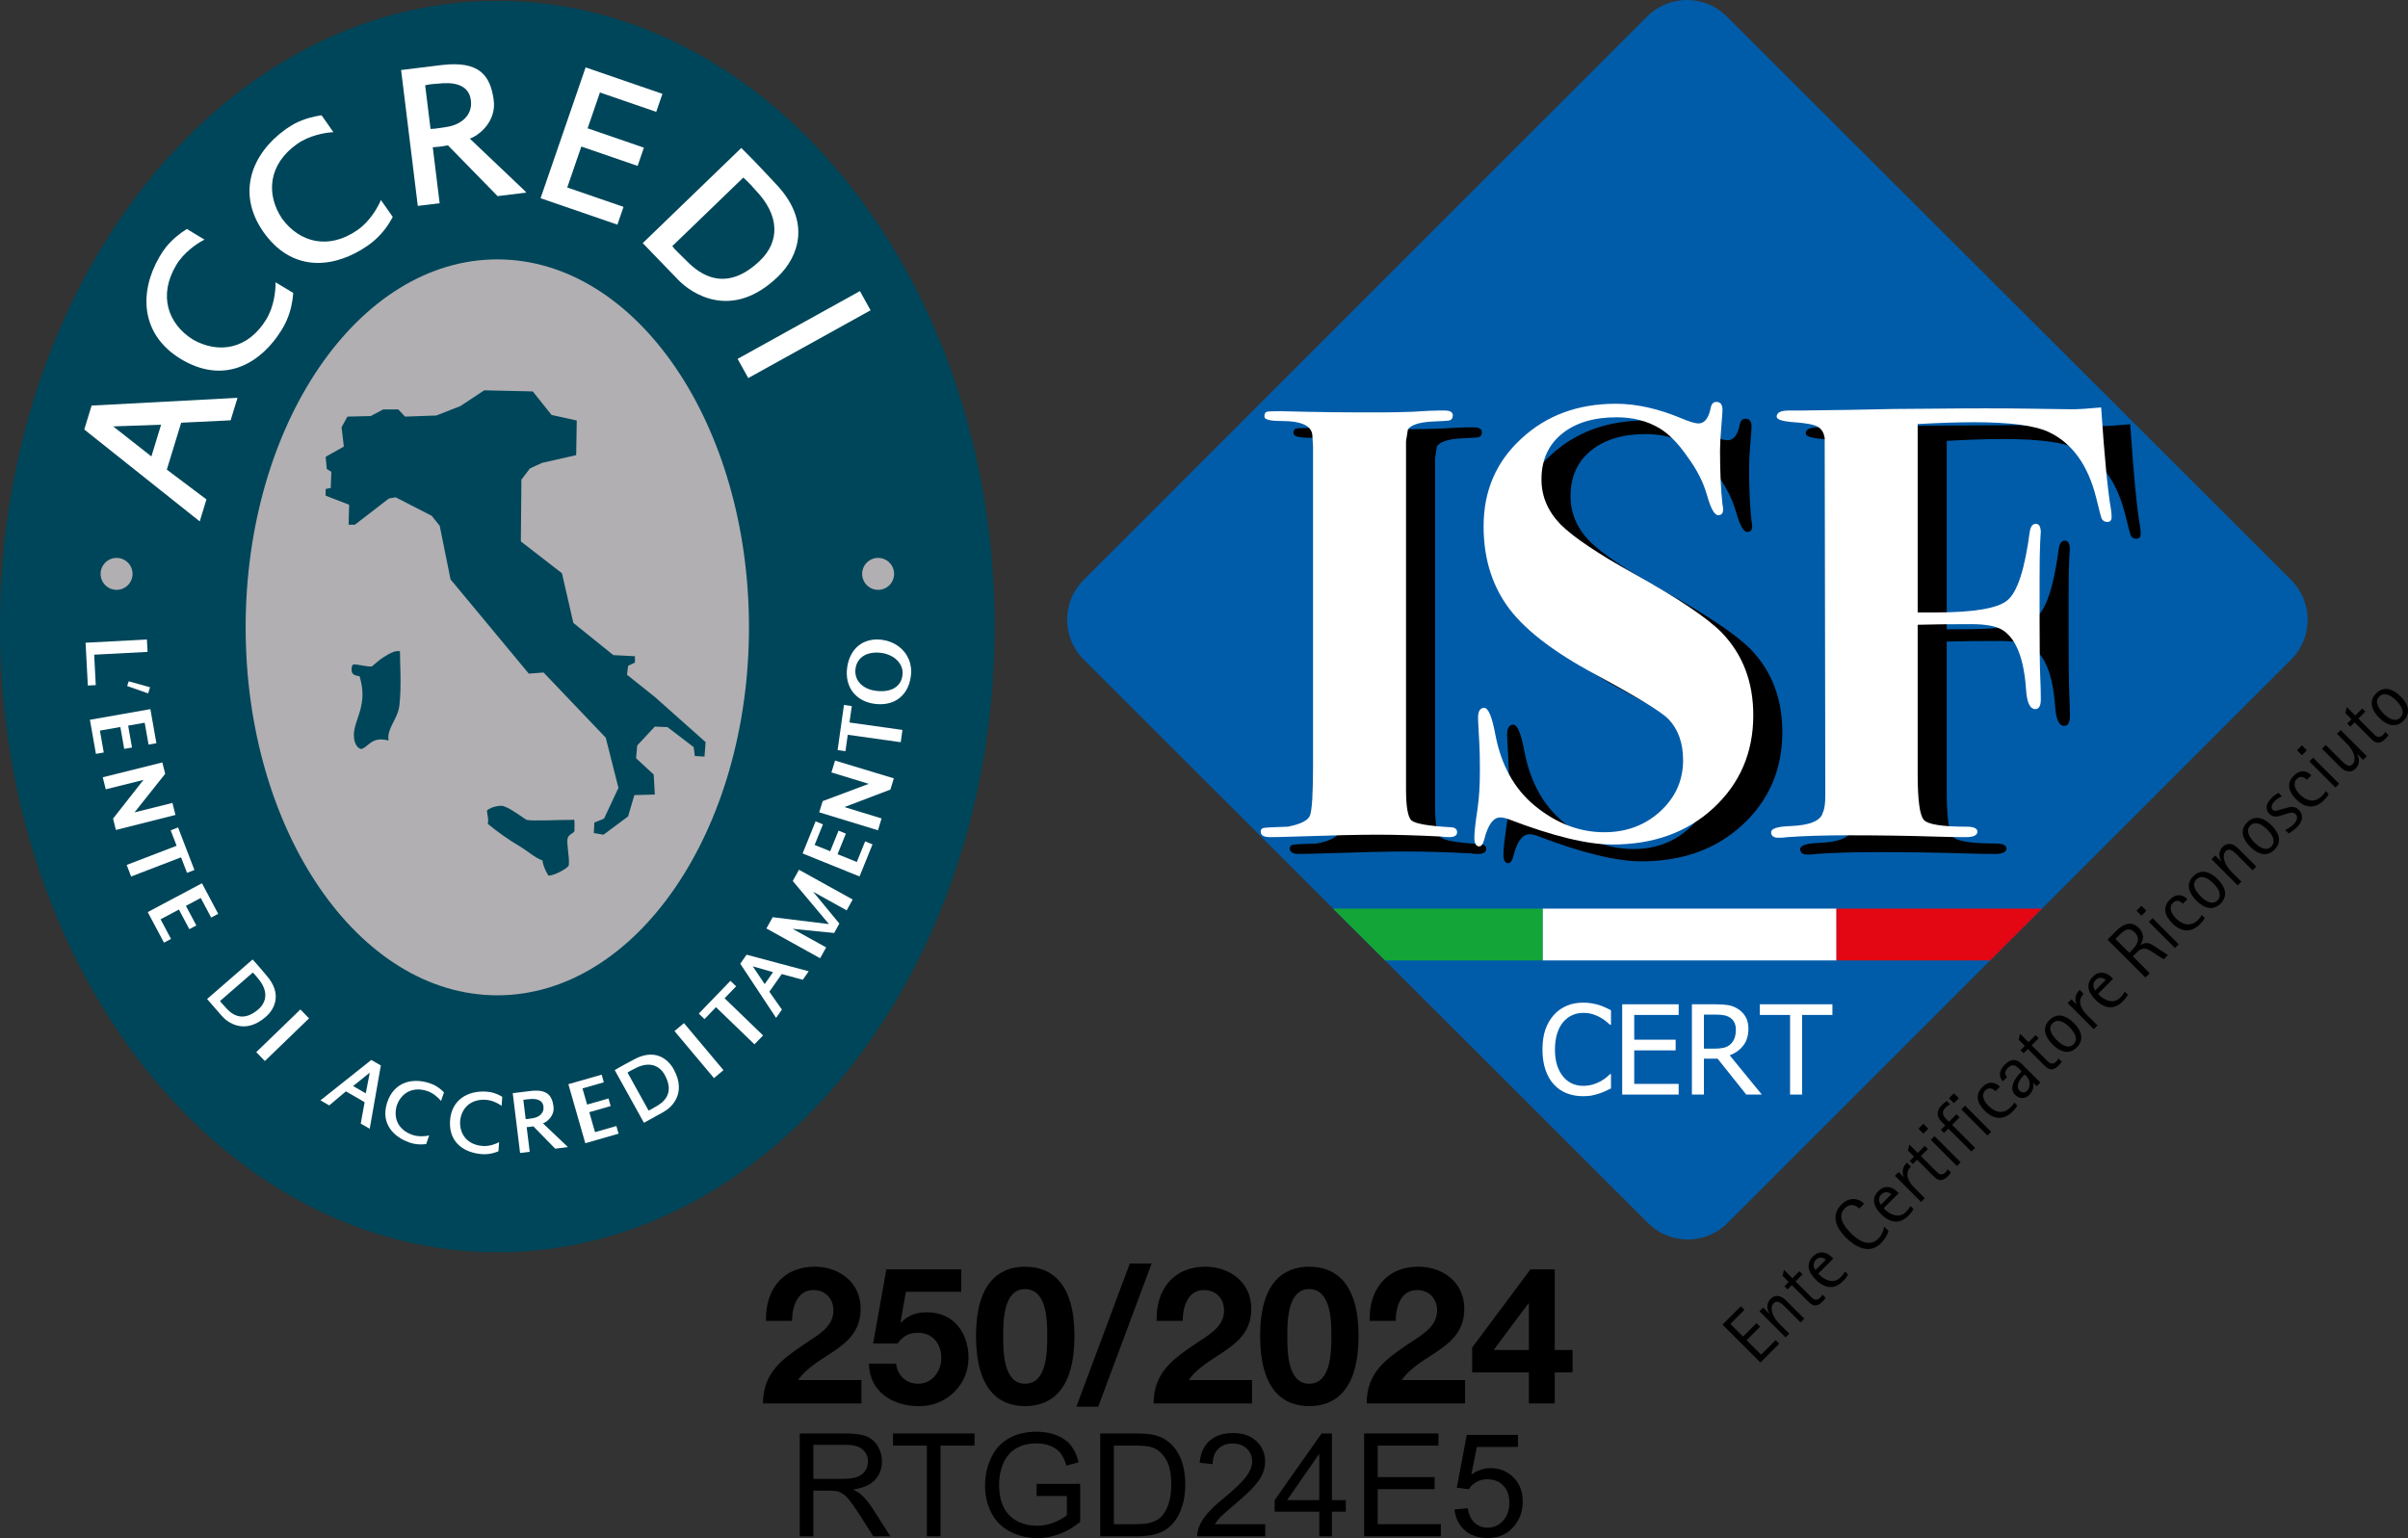 <?xml version="1.0" encoding="UTF-8"?> <svg xmlns="http://www.w3.org/2000/svg" xmlns:xlink="http://www.w3.org/1999/xlink" version="1.1" id="Livello_1" x="0px" y="0px" width="502.77px" height="321.183px" viewBox="0 0 502.77 321.183" style="enable-background:new 0 0 502.77 321.183;" xml:space="preserve"><rect x="0" y="0" width="502.77" height="321.183" fill="#333333" stroke="none"/> <style type="text/css"> .st0{fill:#005CA9;} .st1{fill:#FFFFFF;} .st2{fill:#13A538;} .st3{fill:#E30613;} .st4{fill:#00465A;} .st5{fill:#B1AFB2;} </style> <g> <g> <path d="M159.94,275.833c-0.2-6.398,3.439-11.318,10.158-11.318c5.119,0,9.598,3.28,9.598,8.759 c0,4.199-2.24,6.52-4.999,8.479c-2.76,1.96-6.039,3.56-8.079,6.439h13.238v4.879h-20.557 c0.04-6.479,4-9.238,8.838-12.518c2.48-1.68,5.839-3.399,5.879-6.839 c0-2.64-1.76-4.319-4.2-4.319c-3.359,0-4.439,3.479-4.439,6.438H159.94z"></path> <path d="M200.697,269.754h-11.558l-1.12,6.359l0.08,0.08c1.52-1.56,3.279-2.16,5.479-2.16 c5.519,0,8.639,4.279,8.639,9.519c0,5.759-4.759,10.198-10.398,10.078 c-5.439,0-10.318-2.999-10.398-8.878h5.679c0.28,2.479,2.12,4.199,4.599,4.199 c2.959,0,4.839-2.6,4.839-5.399c0-2.919-1.8-5.239-4.839-5.239c-2.04,0-3.159,0.72-4.279,2.24 h-5.119l2.76-15.478h15.637V269.754z"></path> <path d="M214.018,264.515c5.599,0,10.318,3.52,10.318,14.438c0,11.157-4.719,14.677-10.318,14.677 c-5.519,0-10.238-3.52-10.238-14.677C203.78,268.034,208.499,264.515,214.018,264.515z M214.018,288.951c4.639,0,4.639-6.839,4.639-9.998c0-2.92,0-9.759-4.639-9.759 c-4.559,0-4.559,6.839-4.559,9.759C209.459,282.112,209.459,288.951,214.018,288.951z"></path> <path d="M235.898,263.835h4.559l-11.158,29.915h-4.559L235.898,263.835z"></path> <path d="M241.5,275.833c-0.2-6.398,3.439-11.318,10.158-11.318c5.119,0,9.599,3.28,9.599,8.759 c0,4.199-2.239,6.52-4.999,8.479c-2.76,1.96-6.039,3.56-8.079,6.439h13.238v4.879H240.86 c0.04-6.479,4-9.238,8.838-12.518c2.48-1.68,5.839-3.399,5.879-6.839 c0-2.64-1.76-4.319-4.199-4.319c-3.36,0-4.439,3.479-4.439,6.438H241.5z"></path> <path d="M273.338,264.515c5.599,0,10.318,3.52,10.318,14.438c0,11.157-4.72,14.677-10.318,14.677 c-5.52,0-10.238-3.52-10.238-14.677C263.1,268.034,267.819,264.515,273.338,264.515z M273.338,288.951c4.64,0,4.64-6.839,4.64-9.998c0-2.92,0-9.759-4.64-9.759 c-4.56,0-4.56,6.839-4.56,9.759C268.779,282.112,268.779,288.951,273.338,288.951z"></path> <path d="M285.979,275.833c-0.2-6.398,3.439-11.318,10.158-11.318c5.119,0,9.599,3.28,9.599,8.759 c0,4.199-2.239,6.52-4.999,8.479c-2.76,1.96-6.039,3.56-8.079,6.439h13.238v4.879H285.339 c0.04-6.479,3.999-9.238,8.839-12.518c2.479-1.68,5.839-3.399,5.879-6.839 c0-2.64-1.76-4.319-4.199-4.319c-3.359,0-4.439,3.479-4.439,6.438H285.979z"></path> <path d="M319.217,286.592h-11.838v-5.199l12.158-16.317h5.079v16.837h3.72v4.68h-3.72v6.479h-5.399 V286.592z M319.217,272.193h-0.119l-7.239,9.719h7.358V272.193z"></path> </g> <g> <path d="M166.981,320.817v-21.475h9.521c1.914,0,3.369,0.193,4.365,0.578 c0.996,0.387,1.792,1.067,2.388,2.044s0.894,2.056,0.894,3.237c0,1.523-0.493,2.808-1.479,3.853 s-2.51,1.709-4.57,1.992c0.752,0.361,1.323,0.718,1.714,1.069 c0.83,0.762,1.616,1.714,2.358,2.856l3.735,5.845h-3.574l-2.842-4.468 c-0.83-1.289-1.514-2.275-2.051-2.959s-1.018-1.162-1.443-1.436s-0.857-0.464-1.296-0.571 c-0.322-0.068-0.85-0.103-1.582-0.103h-3.296v9.536H166.981z M169.823,308.819h6.108 c1.299,0,2.314-0.134,3.047-0.403c0.732-0.268,1.289-0.697,1.67-1.289 c0.381-0.59,0.571-1.232,0.571-1.926c0-1.016-0.369-1.851-1.106-2.505s-1.902-0.981-3.494-0.981 h-6.797V308.819z"></path> <path d="M193.526,320.817v-18.94h-7.075v-2.534H203.472v2.534h-7.104v18.94H193.526z"></path> <path d="M216.436,312.394v-2.52l9.097-0.015v7.969c-1.396,1.113-2.837,1.951-4.321,2.512 c-1.484,0.562-3.008,0.843-4.57,0.843c-2.109,0-4.026-0.451-5.75-1.354s-3.025-2.21-3.904-3.919 s-1.318-3.618-1.318-5.728c0-2.09,0.437-4.04,1.311-5.852s2.131-3.157,3.772-4.036 s3.53-1.318,5.669-1.318c1.553,0,2.957,0.252,4.211,0.755s2.239,1.203,2.952,2.102 s1.255,2.07,1.626,3.516l-2.563,0.703c-0.322-1.094-0.723-1.953-1.201-2.578 s-1.162-1.125-2.051-1.502c-0.889-0.375-1.875-0.563-2.959-0.563c-1.299,0-2.422,0.198-3.369,0.593 c-0.947,0.396-1.711,0.916-2.292,1.561s-1.033,1.353-1.355,2.124 c-0.547,1.328-0.82,2.769-0.82,4.321c0,1.914,0.33,3.516,0.989,4.805s1.619,2.246,2.878,2.871 s2.598,0.938,4.014,0.938c1.23,0,2.432-0.236,3.604-0.711c1.172-0.473,2.061-0.979,2.666-1.516 v-3.999H216.436z"></path> <path d="M229.722,320.817v-21.475h7.397c1.67,0,2.944,0.103,3.823,0.308 c1.23,0.283,2.28,0.796,3.149,1.538c1.133,0.957,1.98,2.181,2.542,3.67s0.842,3.19,0.842,5.104 c0,1.631-0.19,3.076-0.571,4.336s-0.869,2.303-1.465,3.128s-1.248,1.475-1.956,1.947 c-0.708,0.475-1.562,0.833-2.563,1.077s-2.151,0.366-3.45,0.366H229.722z M232.564,318.282h4.585 c1.416,0,2.527-0.132,3.333-0.396s1.448-0.635,1.926-1.113c0.674-0.674,1.199-1.579,1.575-2.717 s0.564-2.518,0.564-4.139c0-2.246-0.369-3.972-1.106-5.178s-1.633-2.015-2.688-2.425 c-0.762-0.293-1.987-0.439-3.677-0.439h-4.512V318.282z"></path> <path d="M264.175,318.282v2.534h-14.194c-0.02-0.635,0.083-1.245,0.308-1.831 c0.361-0.967,0.939-1.919,1.735-2.856s1.946-2.021,3.45-3.252c2.334-1.914,3.911-3.43,4.731-4.549 c0.82-1.117,1.23-2.175,1.23-3.171c0-1.045-0.373-1.927-1.121-2.644 c-0.746-0.719-1.721-1.077-2.922-1.077c-1.27,0-2.285,0.381-3.047,1.143s-1.147,1.816-1.157,3.164 l-2.71-0.278c0.186-2.021,0.884-3.562,2.095-4.621s2.837-1.59,4.878-1.59 c2.061,0,3.691,0.571,4.893,1.714s1.802,2.559,1.802,4.248c0,0.859-0.176,1.704-0.527,2.534 s-0.936,1.704-1.751,2.622s-2.17,2.178-4.064,3.779c-1.582,1.328-2.598,2.229-3.047,2.702 c-0.449,0.475-0.82,0.95-1.113,1.429H264.175z"></path> <path d="M275.454,320.817v-5.142h-9.316v-2.417l9.8-13.916h2.153v13.916h2.9v2.417h-2.9v5.142 H275.454z M275.454,313.258v-9.683l-6.724,9.683H275.454z"></path> <path d="M284.815,320.817v-21.475h15.527v2.534h-12.686v6.577h11.88v2.52h-11.88v7.31h13.184v2.534 H284.815z"></path> <path d="M303.697,315.192l2.769-0.234c0.205,1.348,0.682,2.361,1.428,3.039 c0.748,0.68,1.648,1.019,2.703,1.019c1.27,0,2.344-0.479,3.223-1.436s1.318-2.227,1.318-3.809 c0-1.504-0.423-2.69-1.268-3.56s-1.95-1.304-3.317-1.304c-0.85,0-1.616,0.193-2.3,0.579 s-1.221,0.886-1.611,1.501l-2.476-0.322l2.08-11.03h10.679v2.52h-8.569l-1.157,5.771 c1.289-0.898,2.642-1.348,4.058-1.348c1.875,0,3.457,0.649,4.746,1.948s1.934,2.969,1.934,5.01 c0,1.943-0.566,3.623-1.699,5.039c-1.377,1.738-3.257,2.607-5.64,2.607 c-1.953,0-3.548-0.547-4.783-1.641S303.872,316.998,303.697,315.192z"></path> </g> <path class="st0" d="M226.261,137.719c-4.593-4.587-4.598-12.023-0.011-16.611L343.924,3.441 c4.587-4.588,12.029-4.588,16.622,0L478.368,121.108c4.593,4.587,4.598,12.024,0.011,16.611 l-117.674,117.668c-4.587,4.587-12.029,4.587-16.622,0L226.261,137.719z"></path> <path d="M310.301,177.299c0,0.685-0.557,1.025-1.671,1.025c-0.6,0-1.157-0.043-1.671-0.127 c-5.141-0.256-9.555-0.384-13.241-0.384c-3.856,0-9.514,0.128-16.97,0.384 c-2.485,0.084-4.328,0.127-5.528,0.127c-1.285,0-1.928-0.383-1.928-1.155c0-0.428,0.213-0.685,0.643-0.77 c0.514-0.087,2.185-0.171,5.014-0.257c2.656-0.515,4.2-1.285,4.627-2.316 c0.43-1.114,0.644-4.584,0.644-10.412v-61.836v-4.757c-0.086-1.542-0.129-2.271-0.129-2.185 c0-2.142-2.143-3.213-6.429-3.213c-2.399,0-3.599-0.3-3.599-0.9c0-0.601,0.173-0.944,0.515-1.029 c0.342-0.086,1.456-0.129,3.343-0.129c-0.857,0,0.685,0.043,4.627,0.129c3.943,0.085,7.327,0.128,10.156,0.128 h6.558c1.371,0,3.299-0.043,5.784-0.128c2.57-0.173,4.371-0.257,5.399-0.257h1.287 c1.112,0,1.67,0.342,1.67,1.029c0,0.513-0.215,0.857-0.642,1.027c-0.344,0.087-1.629,0.173-3.857,0.257 c-2.658,0.173-4.287,0.73-4.886,1.672l-0.385,2.442v72.635c0,3.685,0.385,5.871,1.157,6.558 c0.856,0.684,3.641,1.155,8.355,1.412C309.917,176.356,310.301,176.698,310.301,177.299"></path> <path d="M372.138,152.872c0,7.8-2.785,14.27-8.357,19.412c-5.485,5.058-12.513,7.582-21.083,7.582 c-5.228,0-12.427-1.754-21.598-5.268c-0.685-0.257-1.284-0.385-1.799-0.385c-1.457,0-2.571,1.542-3.343,4.626 c-0.256,0.943-0.599,1.414-1.029,1.414c-0.685,0-1.027-0.601-1.027-1.799c0-1.112,0.213-3.084,0.642-5.912 c0.344-2.316,0.514-5.015,0.514-8.1c0-2.485-0.043-4.457-0.129-5.914 c-0.171-2.913-0.257-4.628-0.257-5.141c0-1.371,0.43-2.058,1.286-2.058c0.858,0,1.629,1.844,2.314,5.529 c1.2,6.342,3.899,11.27,8.099,14.784c4.543,3.771,9.428,5.657,14.656,5.657 c4.629,0,8.527-1.458,11.699-4.371c3.172-2.915,4.757-6.471,4.757-10.671c0-3.6-1.029-6.472-3.086-8.614 c-1.542-1.542-6.515-4.585-14.912-9.127c-9.342-4.971-15.686-9.942-19.029-14.913 c-3.083-4.543-4.627-9.941-4.627-16.199c0-7.369,2.616-13.454,7.843-18.255 c5.228-4.883,11.826-7.326,19.796-7.326c4.287,0,8.871,1.027,13.758,3.086c1.628,0.685,2.785,1.027,3.47,1.027 c1.287,0,2.143-1.114,2.571-3.342c0.171-0.771,0.558-1.158,1.158-1.158c0.857,0,1.284,0.558,1.284,1.672 c0,0.429-0.086,1.628-0.257,3.6c-0.17,1.971-0.256,3.599-0.256,4.884c0,4.457,0.171,8.229,0.513,11.314 c0.087,0.258,0.13,0.599,0.13,1.028c0,0.771-0.344,1.158-1.03,1.158c-0.771,0-1.542-1.371-2.313-4.114 c-0.77-2.744-2.143-5.443-4.113-8.099c-1.888-2.742-3.815-4.714-5.787-5.914 c-2.569-1.542-5.569-2.316-8.998-2.316c-4.8,0-8.613,1.159-11.442,3.473 c-2.829,2.314-4.241,5.484-4.241,9.514c0,3.513,1.328,6.641,3.984,9.384 c2.658,2.656,7.757,6.085,15.299,10.285c9.256,5.141,15.382,9.254,18.384,12.34 C369.952,140.188,372.138,145.93,372.138,152.872"></path> <path d="M446.956,111.477c0,0.686-0.301,1.029-0.9,1.029c-0.515,0-0.899-0.215-1.159-0.643 c-0.169-0.43-0.556-1.885-1.154-4.37c-1.715-6.858-5.014-11.443-9.9-13.757 c-2.914-1.371-8.098-2.056-15.555-2.056c-3.429,0-7.371,0.128-11.828,0.385v39.338h3.728 c8.057,0,13.071-0.858,15.041-2.57c2.057-1.714,3.599-6.471,4.629-14.27 c0.17-1.114,0.6-1.672,1.285-1.672c0.686,0,1.028,0.644,1.028,1.929c0-0.428-0.041,0.172-0.127,1.801 c-0.087,1.541-0.13,4.113-0.13,7.712v8.357c0,5.999,0.043,9.984,0.13,11.956 c0.086,1.885,0.127,3.513,0.127,4.885c0,1.371-0.385,2.057-1.155,2.057c-1.115,0-1.758-1.373-1.929-4.116 c-0.43-6.255-1.971-10.325-4.629-12.213c-1.285-0.941-3.557-1.412-6.812-1.412 c-4.372,0-8.1,0.041-11.186,0.128v31.111c0,5.485,0.43,8.698,1.287,9.641 c0.856,0.943,3.814,1.415,8.87,1.415c1.542,0,2.313,0.343,2.313,1.027c0,0.772-0.814,1.156-2.443,1.156 c-1.884,0-4.156-0.043-6.812-0.127c-5.314-0.171-11.315-0.257-17.998-0.257c-4.713,0-8.87,0.129-12.47,0.384 c-0.516,0.087-1.114,0.13-1.801,0.13c-1.028,0-1.542-0.385-1.542-1.156s1.371-1.201,4.114-1.287 c4.027-0.171,6.255-1.114,6.685-2.827c0.342-0.687,0.514-1.887,0.514-3.599l-0.129-74.563 c-0.171-1.201-0.685-2.015-1.542-2.443c-0.771-0.429-2.4-0.729-4.887-0.9 c-2.398-0.173-3.598-0.557-3.598-1.157c0-0.857,0.856-1.285,2.571-1.285h2.442 c0.343,0,3.6-0.043,9.771-0.129c6.855-0.171,12.899-0.258,18.128-0.258c7.798-0.086,14.397-0.086,19.796,0 l8.87,0.13c1.372,0,3.429-0.13,6.172-0.387c0.684,10.285,1.371,17.398,2.057,21.341 C446.913,110.449,446.956,110.962,446.956,111.477"></path> <path class="st1" d="M304.234,173.788c0,0.685-0.557,1.025-1.671,1.025c-0.6,0-1.157-0.043-1.672-0.127 c-5.14-0.256-9.554-0.384-13.24-0.384c-3.856,0-9.514,0.128-16.971,0.384 c-2.484,0.084-4.327,0.127-5.527,0.127c-1.285,0-1.928-0.383-1.928-1.155c0-0.428,0.213-0.684,0.643-0.77 c0.513-0.087,2.185-0.171,5.013-0.257c2.657-0.515,4.201-1.285,4.628-2.316 c0.43-1.113,0.644-4.584,0.644-10.412v-61.836V93.31c-0.086-1.542-0.13-2.271-0.13-2.185 c0-2.142-2.142-3.213-6.428-3.213c-2.399,0-3.599-0.3-3.599-0.9c0-0.601,0.173-0.944,0.515-1.029 c0.342-0.086,1.456-0.129,3.343-0.129c-0.857,0,0.685,0.043,4.627,0.129c3.943,0.085,7.327,0.128,10.156,0.128 h6.558c1.371,0,3.299-0.043,5.784-0.128c2.57-0.172,4.371-0.256,5.399-0.256h1.287 c1.112,0,1.669,0.341,1.669,1.028c0,0.513-0.214,0.857-0.642,1.027c-0.343,0.087-1.628,0.173-3.856,0.257 c-2.658,0.173-4.287,0.731-4.886,1.672l-0.385,2.442v72.635c0,3.686,0.385,5.871,1.157,6.558 c0.856,0.684,3.641,1.155,8.355,1.412C303.85,172.845,304.234,173.187,304.234,173.788"></path> <path class="st1" d="M366.071,149.362c0,7.8-2.786,14.27-8.358,19.413 c-5.484,5.057-12.512,7.581-21.083,7.581c-5.227,0-12.426-1.754-21.597-5.268 c-0.685-0.257-1.284-0.385-1.799-0.385c-1.457,0-2.571,1.542-3.343,4.626 c-0.257,0.943-0.599,1.414-1.029,1.414c-0.685,0-1.028-0.601-1.028-1.799c0-1.112,0.213-3.084,0.643-5.912 c0.344-2.316,0.514-5.014,0.514-8.1c0-2.485-0.043-4.457-0.129-5.914 c-0.171-2.913-0.257-4.628-0.257-5.141c0-1.372,0.43-2.058,1.286-2.058 c0.858,0,1.629,1.844,2.314,5.529c1.2,6.342,3.899,11.27,8.098,14.784 c4.544,3.772,9.428,5.657,14.657,5.657c4.628,0,8.527-1.458,11.699-4.37 c3.172-2.916,4.757-6.472,4.757-10.672c0-3.6-1.029-6.472-3.086-8.613 c-1.542-1.543-6.515-4.585-14.912-9.129c-9.342-4.97-15.686-9.941-19.029-14.912 c-3.083-4.543-4.627-9.941-4.627-16.198c0-7.37,2.616-13.455,7.843-18.256 c5.228-4.884,11.826-7.326,19.796-7.326c4.287,0,8.871,1.028,13.758,3.086c1.628,0.685,2.785,1.027,3.47,1.027 c1.286,0,2.143-1.114,2.571-3.342c0.171-0.771,0.557-1.158,1.158-1.158c0.856,0,1.284,0.558,1.284,1.672 c0,0.43-0.086,1.628-0.257,3.6c-0.171,1.971-0.256,3.599-0.256,4.884c0,4.457,0.17,8.229,0.513,11.314 c0.087,0.258,0.13,0.599,0.13,1.028c0,0.771-0.344,1.158-1.03,1.158c-0.771,0-1.542-1.371-2.313-4.114 c-0.77-2.744-2.144-5.443-4.114-8.099c-1.887-2.742-3.814-4.714-5.786-5.914 c-2.569-1.542-5.569-2.315-8.998-2.315c-4.8,0-8.613,1.157-11.443,3.472 c-2.828,2.314-4.241,5.484-4.241,9.514c0,3.513,1.328,6.642,3.985,9.384c2.658,2.656,7.756,6.085,15.298,10.285 c9.257,5.141,15.383,9.254,18.385,12.34C363.885,136.678,366.071,142.421,366.071,149.362"></path> <path class="st1" d="M440.89,107.966c0,0.687-0.301,1.029-0.9,1.029c-0.515,0-0.899-0.216-1.159-0.642 c-0.17-0.43-0.556-1.886-1.155-4.371c-1.714-6.858-5.014-11.443-9.899-13.757 c-2.914-1.371-8.098-2.056-15.555-2.056c-3.429,0-7.371,0.128-11.828,0.385v39.338h3.728 c8.057,0,13.071-0.857,15.04-2.57c2.058-1.714,3.6-6.471,4.63-14.27 c0.17-1.114,0.6-1.672,1.284-1.672c0.687,0,1.029,0.644,1.029,1.929 c0-0.428-0.041,0.173-0.127,1.8c-0.087,1.543-0.13,4.114-0.13,7.713v8.357 c0,5.999,0.043,9.984,0.13,11.956c0.086,1.885,0.127,3.514,0.127,4.885s-0.385,2.057-1.155,2.057 c-1.115,0-1.758-1.373-1.929-4.115c-0.43-6.256-1.971-10.326-4.629-12.214 c-1.285-0.941-3.557-1.412-6.813-1.412c-4.371,0-8.099,0.041-11.185,0.128v31.111 c0,5.485,0.43,8.698,1.287,9.641c0.854,0.944,3.812,1.415,8.87,1.415c1.542,0,2.313,0.343,2.313,1.027 c0,0.772-0.814,1.156-2.443,1.156c-1.885,0-4.156-0.043-6.812-0.127 c-5.315-0.171-11.315-0.257-17.998-0.257c-4.713,0-8.87,0.129-12.47,0.384 c-0.516,0.087-1.114,0.13-1.801,0.13c-1.028,0-1.542-0.385-1.542-1.156s1.371-1.2,4.113-1.287 c4.028-0.171,6.256-1.114,6.686-2.826c0.342-0.687,0.514-1.888,0.514-3.6l-0.129-74.563 c-0.171-1.2-0.685-2.015-1.542-2.442c-0.771-0.43-2.4-0.73-4.887-0.901 c-2.398-0.173-3.6-0.557-3.6-1.157c0-0.858,0.858-1.285,2.573-1.285h2.442c0.343,0,3.6-0.043,9.771-0.129 c6.855-0.171,12.899-0.257,18.127-0.257c7.799-0.087,14.398-0.087,19.796,0l8.871,0.129 c1.371,0,3.429-0.129,6.171-0.387c0.685,10.285,1.372,17.399,2.058,21.341 C440.846,106.938,440.89,107.452,440.89,107.966"></path> <path class="st1" d="M330.499,228.912c-1.232,0-2.368-0.207-3.406-0.62c-1.03-0.413-1.921-1.029-2.672-1.849 c-0.751-0.818-1.334-1.84-1.747-3.064c-0.414-1.224-0.62-2.629-0.62-4.217c0-1.578,0.197-2.954,0.594-4.128 c0.406-1.173,0.992-2.194,1.76-3.064c0.751-0.844,1.642-1.486,2.672-1.925c1.03-0.446,2.182-0.67,3.457-0.671 c0.633,0,1.224,0.047,1.773,0.14c0.557,0.092,1.072,0.21,1.544,0.354c0.406,0.127,0.82,0.287,1.242,0.481 c0.43,0.186,0.852,0.393,1.266,0.621v3.026h-0.203c-0.22-0.202-0.502-0.447-0.848-0.734 c-0.346-0.288-0.769-0.57-1.266-0.849c-0.482-0.262-1.005-0.477-1.57-0.646 c-0.566-0.168-1.22-0.252-1.963-0.252c-0.802,0-1.562,0.164-2.28,0.493c-0.717,0.329-1.346,0.815-1.886,1.456 c-0.533,0.642-0.946,1.448-1.242,2.419c-0.294,0.97-0.442,2.063-0.442,3.279c0,1.292,0.155,2.406,0.468,3.343 c0.312,0.928,0.738,1.714,1.279,2.355c0.524,0.625,1.139,1.098,1.849,1.418 c0.709,0.313,1.46,0.469,2.254,0.469c0.725,0,1.397-0.089,2.013-0.266c0.617-0.177,1.164-0.401,1.646-0.671 c0.465-0.261,0.865-0.528,1.203-0.797c0.338-0.28,0.604-0.515,0.798-0.709h0.19v2.988 c-0.414,0.194-0.806,0.38-1.177,0.557c-0.364,0.177-0.807,0.35-1.331,0.519c-0.548,0.177-1.059,0.313-1.532,0.405 C331.858,228.866,331.25,228.912,330.499,228.912"></path> </g> <polygon class="st1" points="338.704,228.571 338.704,209.717 350.493,209.717 350.493,211.945 341.212,211.945 341.212,217.112 349.86,217.112 349.86,219.341 341.212,219.341 341.212,226.342 350.493,226.342 350.493,228.571 "></polygon> <g> <path class="st1" d="M362.435,215.022c0-0.548-0.098-1.034-0.292-1.456c-0.194-0.431-0.493-0.78-0.899-1.051 c-0.354-0.236-0.768-0.401-1.241-0.494c-0.472-0.1-1.059-0.151-1.759-0.151h-2.483v7.116h2.203 c0.718,0,1.364-0.063,1.938-0.19c0.574-0.126,1.063-0.388,1.469-0.786c0.363-0.354,0.628-0.776,0.797-1.265 C362.345,216.255,362.435,215.681,362.435,215.022 M367.854,228.571h-3.255l-5.977-7.496h-2.861v7.496h-2.507 v-18.854h4.863c1.08,0,1.983,0.059,2.709,0.177c0.735,0.118,1.431,0.393,2.089,0.823 c0.659,0.422,1.178,0.967,1.558,1.633c0.388,0.668,0.582,1.494,0.583,2.483c0,1.384-0.351,2.541-1.052,3.469 c-0.7,0.929-1.654,1.617-2.861,2.064L367.854,228.571z"></path> </g> <polygon class="st1" points="373.754,228.571 373.754,211.945 367.423,211.945 367.423,209.717 382.593,209.717 382.593,211.945 376.262,211.945 376.262,228.571 "></polygon> <rect x="322.074" y="189.743" class="st1" width="61.379" height="10.815"></rect> <polygon class="st2" points="278.319,189.744 289.185,200.557 322.076,200.557 322.071,189.741 "></polygon> <polygon class="st3" points="383.436,189.744 383.442,200.557 415.539,200.557 426.345,189.741 "></polygon> <polygon points="367.558,284.519 371.489,280.588 370.743,279.843 367.706,282.88 364.681,279.855 367.478,277.058 366.733,276.314 363.936,279.11 361.288,276.462 364.223,273.529 363.478,272.784 359.65,276.612 "></polygon> <g> <path d="M372.806,279.271l0.779-0.779l-2.246-2.246c-0.986-0.986-2.04-3.072-1.009-4.103 c0.802-0.803,1.639,0.034,2.58,0.974l3.025,3.025l0.779-0.779l-3.896-3.897 c-0.907-0.905-2.154-1.214-3.084-0.286c-1.214,1.215-0.618,2.498-0.32,3.095l-0.023,0.022 l-1.261-1.26l-0.779,0.779L372.806,279.271z"></path> <path d="M380.485,270.331c-0.115,0.23-0.172,0.378-0.425,0.631c-0.801,0.802-1.455,0.332-1.81-0.024 l-3.359-3.357l1.467-1.467l-0.652-0.653l-1.467,1.467l-1.766-1.765l-0.286,1.272l1.273,1.272 l-0.895,0.894l0.653,0.653l0.894-0.895l3.519,3.519c0.974,0.975,1.822,0.997,2.922-0.103 c0.229-0.229,0.436-0.481,0.63-0.745L380.485,270.331z"></path> <path d="M379.038,265.246c-0.299-0.435-0.699-1.363,0.114-2.176c0.79-0.791,1.708-0.379,2.075-0.012 L379.038,265.246z M385.215,265.51c-0.195,0.31-0.321,0.619-0.929,1.227 c-1.57,1.569-3.507,0.366-4.332-0.459l-0.32-0.321l3.14-3.14l-0.264-0.263 c-1.193-1.192-2.693-1.456-3.977-0.172c-1.456,1.455-1.089,3.174,0.539,4.801 c2.017,2.017,4.011,2.063,5.696,0.379c0.505-0.505,0.859-0.975,1.089-1.41L385.215,265.51z"></path> <path d="M393.387,256.144c-0.058,0.424-0.23,1.535-1.227,2.532c-1.948,1.948-4.4,0.16-5.718-1.158 c-1.513-1.512-2.9-3.563-1.226-5.236c0.928-0.929,2.097-0.791,2.979,0.092l1.009-1.009 c-1.284-1.284-3.152-1.41-4.733,0.172c-2.27,2.268-1.089,4.87,0.95,6.91c1.926,1.926,4.871,3.587,7.267,1.192 c1.18-1.181,1.432-2.097,1.628-2.567L393.387,256.144z"></path> <path d="M392.697,251.584c-0.298-0.435-0.699-1.364,0.114-2.177c0.792-0.79,1.709-0.378,2.076-0.011 L392.697,251.584z M398.874,251.848c-0.194,0.31-0.32,0.618-0.928,1.226 c-1.57,1.57-3.507,0.367-4.332-0.458l-0.321-0.322l3.14-3.139l-0.263-0.264 c-1.192-1.191-2.693-1.455-3.978-0.172c-1.455,1.456-1.088,3.175,0.539,4.802 c2.018,2.016,4.012,2.062,5.697,0.378c0.504-0.504,0.859-0.974,1.089-1.409L398.874,251.848z"></path> <path d="M401.097,250.978l0.779-0.779l-2.258-2.257c-1.466-1.467-1.879-3.095-0.641-4.332l-0.837-0.837 c-1.249,1.249-0.848,2.476-0.642,3.003l-0.022,0.022l-1.055-1.054l-0.779,0.779L401.097,250.978z"></path> <path d="M406.654,244.16c-0.114,0.229-0.172,0.377-0.424,0.629c-0.802,0.803-1.456,0.333-1.81-0.023 l-3.359-3.357l1.467-1.467l-0.652-0.653l-1.468,1.467l-1.765-1.765l-0.286,1.272l1.272,1.272l-0.894,0.894 l0.653,0.653l0.894-0.894l3.518,3.519c0.974,0.974,1.823,0.997,2.923-0.104c0.229-0.229,0.436-0.481,0.63-0.745 L406.654,244.16z"></path> </g> <path d="M401.586,236.737l1.031-1.031l-1.031-1.032l-1.032,1.032L401.586,236.737z M408.588,243.487 l0.779-0.779l-5.455-5.455l-0.779,0.779L408.588,243.487z"></path> <g> <path d="M411.602,240.474l0.778-0.779l-4.8-4.802l1.569-1.57l-0.653-0.653l-1.571,1.57l-0.595-0.596 c-0.734-0.734-0.998-1.479-0.092-2.384c0.332-0.332,0.665-0.504,0.94-0.641l-0.699-0.7 c-0.31,0.196-0.642,0.436-1.031,0.826c-1.364,1.364-0.952,2.624-0.058,3.518l0.756,0.756l-0.916,0.917 l0.652,0.653l0.917-0.917L411.602,240.474z"></path> </g> <path d="M407.956,230.367l1.031-1.031l-1.031-1.032l-1.031,1.032L407.956,230.367z M414.958,237.117l0.78-0.779 l-5.455-5.455l-0.78,0.779L414.958,237.117z"></path> <g> <path d="M420.562,230.231c-0.194,0.4-0.572,0.802-0.768,0.997c-1.81,1.811-3.621,0.71-4.664-0.333 c-0.826-0.825-1.593-2.212-0.607-3.197c0.733-0.734,1.523-0.424,2.108,0.16l0.929-0.928 c-0.871-0.871-2.201-1.375-3.656,0.08c-1.57,1.571-1.135,3.312,0.504,4.951c1.971,1.971,4.046,1.914,5.788,0.172 c0.504-0.505,0.745-0.837,0.985-1.284L420.562,230.231z"></path> <path d="M422.761,224.365c0.652,0.653,0.71,0.849,0.893,1.307c0.298,0.756,0.069,1.627-0.424,2.12 c-0.401,0.401-1.043,0.493-1.559-0.023c-0.928-0.928,0.058-2.372,0.631-2.945L422.761,224.365z M425.259,226.818l0.756-0.757l-3.827-3.827c-0.688-0.688-1.892-1.616-3.588,0.08 c-1.49,1.489-1.112,2.784-0.435,3.484l0.871-0.872c-0.367-0.481-0.642-1.099,0.24-1.982 c0.413-0.412,1.02-0.722,1.753-0.24c0.218,0.148,0.814,0.745,1.078,1.009 c-0.149,0.216-0.309,0.378-0.504,0.572c-0.952,0.951-2.178,3.025-0.906,4.298 c0.975,0.973,2.098,0.951,2.992,0.057c0.997-0.997,0.951-2.12,0.825-2.521l0.022-0.024L425.259,226.818z"></path> <path d="M429.784,221.03c-0.114,0.229-0.172,0.379-0.424,0.631c-0.802,0.802-1.455,0.332-1.81-0.024 l-3.358-3.357l1.467-1.467l-0.653-0.653l-1.467,1.467l-1.765-1.765l-0.287,1.271l1.273,1.273l-0.894,0.894 l0.652,0.653l0.895-0.894l3.517,3.518c0.975,0.974,1.823,0.997,2.923-0.103 c0.23-0.229,0.436-0.481,0.63-0.745L429.784,221.03z"></path> <path d="M429.426,217.195c-1.364-1.364-1.754-2.647-0.871-3.53c0.894-0.893,2.189-0.515,3.553,0.848 c1.375,1.376,1.741,2.659,0.848,3.553C432.073,218.948,430.801,218.571,429.426,217.195 M433.609,218.719 c1.616-1.615,0.997-3.495-0.596-5.088c-1.592-1.593-3.496-2.234-5.111-0.619 c-1.605,1.604-0.952,3.495,0.642,5.088C430.136,219.694,432.004,220.323,433.609,218.719"></path> <path d="M437.162,214.914l0.779-0.779l-2.258-2.257c-1.466-1.468-1.879-3.095-0.641-4.332l-0.837-0.837 c-1.249,1.249-0.848,2.476-0.642,3.003l-0.023,0.022l-1.054-1.054l-0.779,0.779L437.162,214.914z"></path> <path d="M437.46,206.824c-0.298-0.435-0.699-1.364,0.114-2.178c0.791-0.791,1.708-0.377,2.076-0.011 L437.46,206.824z M443.637,207.087c-0.194,0.309-0.32,0.619-0.929,1.227 c-1.569,1.57-3.506,0.367-4.332-0.459l-0.32-0.321l3.141-3.139l-0.264-0.264 c-1.193-1.192-2.694-1.455-3.978-0.172c-1.455,1.455-1.089,3.175,0.539,4.802c2.017,2.016,4.011,2.062,5.697,0.378 c0.504-0.504,0.859-0.974,1.088-1.41L443.637,207.087z"></path> <path d="M441.677,196.07l0.666-0.664c0.951-0.951,2.028-2.028,3.369-0.687c1.318,1.317,0.435,2.681-0.642,3.759 l-0.493,0.492L441.677,196.07z M447.947,204.127l0.894-0.894l-3.519-3.518l0.825-0.825 c1.215-1.215,2.006-0.906,3.393,0l2.212,1.432l0.893-0.893l-2.624-1.708 c-1.043-0.699-1.73-1.181-3.106-0.378l-0.023-0.024c0.55-0.916,1.043-2.165-0.378-3.587 c-1.925-1.924-3.977-0.01-4.515,0.528l-1.96,1.96L447.947,204.127z"></path> </g> <path d="M447.108,191.213l1.031-1.031l-1.031-1.032l-1.031,1.032L447.108,191.213z M454.11,197.963 l0.779-0.779l-5.455-5.454l-0.779,0.779L454.11,197.963z"></path> <g> <path d="M459.714,191.077c-0.195,0.401-0.573,0.803-0.767,0.997c-1.811,1.811-3.623,0.711-4.666-0.332 c-0.825-0.825-1.592-2.212-0.606-3.197c0.732-0.734,1.523-0.425,2.108,0.16l0.928-0.929 c-0.87-0.871-2.2-1.375-3.655,0.08c-1.571,1.571-1.135,3.313,0.504,4.951 c1.97,1.971,4.046,1.915,5.787,0.172c0.505-0.505,0.745-0.837,0.986-1.283L459.714,191.077z"></path> <path d="M459.46,187.161c-1.364-1.365-1.754-2.648-0.871-3.531c0.894-0.893,2.189-0.515,3.553,0.849 c1.375,1.375,1.742,2.658,0.848,3.552C462.107,188.913,460.835,188.536,459.46,187.161 M463.643,188.684 c1.616-1.615,0.997-3.495-0.596-5.088c-1.592-1.593-3.495-2.234-5.111-0.619 c-1.605,1.604-0.951,3.495,0.642,5.089C460.17,189.659,462.039,190.288,463.643,188.684"></path> <path d="M467.195,184.879l0.779-0.779l-2.246-2.245c-0.985-0.987-2.04-3.073-1.009-4.104 c0.803-0.802,1.639,0.035,2.58,0.975l3.025,3.025l0.779-0.779l-3.896-3.897 c-0.906-0.905-2.155-1.214-3.083-0.286c-1.215,1.215-0.619,2.498-0.321,3.094l-0.023,0.023l-1.261-1.26 l-0.779,0.779L467.195,184.879z"></path> <path d="M470.703,175.918c-1.364-1.364-1.752-2.648-0.871-3.53c0.894-0.894,2.19-0.515,3.553,0.848 c1.376,1.375,1.742,2.659,0.849,3.553C473.351,177.671,472.078,177.293,470.703,175.918 M474.886,177.442 c1.616-1.616,0.998-3.496-0.596-5.089c-1.592-1.593-3.495-2.234-5.111-0.618 c-1.605,1.605-0.951,3.495,0.643,5.088C471.414,178.416,473.282,179.047,474.886,177.442"></path> <path d="M476.376,168.984c-0.664,0.206-1.398,0.573-1.845,0.127c-0.389-0.39-0.275-1.147,0.39-1.812 c0.55-0.549,1.271-0.905,1.523-1.019l-0.721-0.722c-0.31,0.195-0.882,0.516-1.467,1.1 c-1.215,1.215-1.307,2.43-0.424,3.312c0.894,0.894,1.925,0.458,2.716,0.241l0.757-0.23 c0.504-0.138,1.409-0.561,1.971,0c0.63,0.631,0.309,1.456-0.447,2.212c-0.619,0.619-1.513,1.031-1.696,1.123 l0.71,0.711c0.287-0.149,1.009-0.551,1.72-1.261c1.271-1.272,1.466-2.59,0.378-3.678 c-0.94-0.94-1.961-0.562-2.832-0.287L476.376,168.984z"></path> <path d="M485.589,165.204c-0.195,0.401-0.573,0.802-0.768,0.997c-1.811,1.811-3.622,0.71-4.665-0.332 c-0.825-0.825-1.592-2.212-0.607-3.197c0.733-0.734,1.524-0.425,2.108,0.16l0.929-0.929 c-0.871-0.871-2.2-1.375-3.656,0.08c-1.57,1.571-1.134,3.313,0.505,4.951 c1.97,1.971,4.045,1.914,5.787,0.172c0.504-0.505,0.745-0.837,0.985-1.283L485.589,165.204z"></path> </g> <path d="M480.624,157.701l1.031-1.032l-1.031-1.032l-1.031,1.032L480.624,157.701z M487.626,164.449 l0.779-0.779l-5.455-5.454l-0.779,0.779L487.626,164.449z"></path> <g> <path d="M493.39,158.687l0.779-0.779l-5.455-5.455l-0.779,0.779l2.246,2.246 c0.986,0.985,2.052,3.059,1.02,4.091c-0.802,0.803-1.639-0.034-2.579-0.974l-3.025-3.025l-0.779,0.779 l3.896,3.897c0.905,0.905,2.144,1.226,3.083,0.286c1.215-1.215,0.619-2.498,0.31-3.083l0.023-0.023 L493.39,158.687z"></path> <path d="M497.997,152.819c-0.114,0.229-0.172,0.378-0.424,0.63c-0.802,0.803-1.455,0.333-1.81-0.023 l-3.358-3.358l1.467-1.467l-0.653-0.653l-1.467,1.468l-1.765-1.766l-0.287,1.272l1.273,1.273 l-0.894,0.894l0.652,0.653l0.895-0.895l3.518,3.519c0.974,0.975,1.822,0.997,2.922-0.103 c0.23-0.229,0.436-0.481,0.63-0.745L497.997,152.819z"></path> <path d="M497.638,148.983c-1.363-1.364-1.753-2.648-0.87-3.53c0.894-0.893,2.189-0.515,3.553,0.848 c1.375,1.375,1.741,2.659,0.848,3.553C500.286,150.735,499.014,150.358,497.638,148.983 M501.822,150.507 c1.616-1.616,0.997-3.496-0.596-5.089c-1.592-1.593-3.495-2.234-5.111-0.618 c-1.605,1.604-0.952,3.495,0.642,5.088C498.349,151.481,500.217,152.111,501.822,150.507"></path> <path class="st4" d="M0,130.838C0,58.675,46.487,0.177,103.834,0.177s103.834,58.498,103.834,130.661 s-46.487,130.661-103.834,130.661S0,203.001,0,130.838"></path> <path class="st5" d="M21.007,119.838c0-1.842,1.492-3.335,3.334-3.335c1.842,0,3.335,1.493,3.335,3.335 c0,1.842-1.493,3.335-3.335,3.335C22.499,123.173,21.007,121.68,21.007,119.838"></path> <path class="st5" d="M180.009,119.838c0-1.842,1.492-3.335,3.334-3.335c1.842,0,3.335,1.493,3.335,3.335 c0,1.842-1.493,3.335-3.335,3.335C181.501,123.173,180.009,121.68,180.009,119.838"></path> <path class="st5" d="M51.289,131.004c0-42.438,23.524-76.839,52.545-76.839s52.545,34.401,52.545,76.839 c0,42.439-23.524,76.84-52.545,76.84S51.289,173.443,51.289,131.004"></path> </g> <polygon class="st1" points="31.329,143.515 30.929,144.798 26.549,143.253 26.876,142.277 "></polygon> <polygon class="st1" points="18.338,143.151 17.87,134.216 30.673,133.544 30.809,136.128 19.664,136.713 19.997,143.064 "></polygon> <polygon class="st1" points="31.018,155.487 30.212,150.919 26.756,151.528 27.562,156.096 25.934,156.384 25.128,151.815 20.858,152.567 21.665,157.137 20.029,157.426 18.773,150.308 31.399,148.082 32.654,155.199 "></polygon> <polygon class="st1" points="29.953,162.863 22.082,164.826 21.456,162.315 33.896,159.214 34.488,161.588 28.095,169.639 36.005,167.668 36.63,170.179 24.199,173.316 23.607,170.942 "></polygon> <polygon class="st1" points="39.047,182.267 37.805,179.031 27.378,183.033 26.451,180.617 36.878,176.615 35.639,173.387 37.182,172.794 40.59,181.674 "></polygon> <rect x="52.543" y="214.991" transform="matrix(0.719 -0.695 0.695 0.719 -133.694 101.649)" class="st1" width="12.821" height="2.587"></rect> <polygon class="st1" points="175.25,192.861 174.159,194.828 165.491,193.96 172.49,197.84 171.235,200.102 160.022,193.886 161.327,191.533 173.083,192.972 165.519,183.97 166.819,181.625 178.032,187.841 176.778,190.103 169.779,186.224 "></polygon> <g> <path class="st1" d="M184.052,136.346c-0.729-0.102-1.403-0.102-2.024,0c-0.625,0.097-1.174,0.286-1.65,0.567 c-0.474,0.282-0.862,0.648-1.162,1.1c-0.305,0.452-0.501,0.979-0.586,1.58 c-0.083,0.591-0.047,1.147,0.105,1.668c0.153,0.516,0.413,0.981,0.779,1.393 c0.361,0.405,0.82,0.749,1.375,1.029c0.557,0.276,1.195,0.463,1.912,0.564c0.73,0.102,1.416,0.117,2.06,0.042 c0.639-0.081,1.209-0.251,1.708-0.51c0.5-0.266,0.911-0.623,1.232-1.072 c0.323-0.449,0.529-0.989,0.617-1.623c0.089-0.634,0.034-1.218-0.167-1.753 c-0.204-0.542-0.509-1.019-0.914-1.431c-0.41-0.412-0.899-0.75-1.468-1.014 C185.302,136.617,184.696,136.436,184.052,136.346 M184.231,133.616c0.638,0.09,1.239,0.25,1.808,0.481 c0.568,0.227,1.089,0.515,1.563,0.867c0.47,0.344,0.884,0.745,1.244,1.201c0.362,0.45,0.655,0.944,0.882,1.482 c0.229,0.533,0.383,1.103,0.463,1.709c0.08,0.607,0.073,1.239-0.02,1.898c-0.148,1.056-0.442,1.974-0.882,2.754 c-0.44,0.775-0.994,1.407-1.663,1.895c-0.667,0.483-1.433,0.815-2.296,0.998 c-0.869,0.183-1.802,0.203-2.802,0.063c-0.961-0.135-1.822-0.414-2.584-0.838c-0.761-0.424-1.393-0.966-1.895-1.625 c-0.502-0.66-0.857-1.426-1.065-2.298c-0.207-0.877-0.238-1.835-0.092-2.872c0.136-0.97,0.409-1.837,0.82-2.603 c0.406-0.772,0.926-1.412,1.559-1.919c0.633-0.505,1.369-0.865,2.208-1.077 C182.319,133.516,183.237,133.476,184.231,133.616"></path> </g> <polygon class="st1" points="44.093,191.608 41.914,187.511 38.816,189.16 40.993,193.256 39.534,194.032 37.356,189.935 33.527,191.971 35.705,196.068 34.238,196.847 30.846,190.466 42.166,184.447 45.559,190.829 "></polygon> <g> <path class="st1" d="M92.7,228.113l-0.617,1.794c-0.478-0.597-1.529-1.609-2.813-2.052 c-3.092-1.065-5.458,0.378-6.39,2.909c-0.823,2.569,0.152,5.162,3.245,6.227c1.284,0.441,2.736,0.291,3.479,0.114 l-0.618,1.793c-0.77,0.109-1.637,0.13-2.575-0.062c-0.253-0.047-0.511-0.119-0.768-0.203l-0.05-0.017l-0.05-0.017 l-0.156-0.054c-3.097-1.115-5.94-3.804-4.585-8.197c0.025-0.084,0.052-0.168,0.082-0.252 c1.426-4.144,5.212-5.079,8.762-3.919l0.134,0.044c0.31,0.107,0.589,0.222,0.855,0.347 C91.489,227.004,92.159,227.554,92.7,228.113"></path> <path class="st1" d="M104.868,229.033l-0.133,1.892c-0.615-0.453-1.892-1.16-3.247-1.254 c-3.263-0.229-5.174,1.778-5.42,4.464c-0.13,2.693,1.483,4.946,4.746,5.174c1.355,0.095,2.718-0.427,3.39-0.79 l-0.132,1.892c-0.717,0.304-1.548,0.55-2.505,0.606c-0.256,0.02-0.523,0.018-0.794,0.003l-0.052-0.003l-0.053-0.004 l-0.164-0.012c-3.281-0.275-6.722-2.137-6.551-6.731c0.003-0.087,0.008-0.175,0.014-0.263 c0.305-4.374,3.721-6.256,7.45-6.054l0.14,0.008c0.327,0.023,0.626,0.061,0.915,0.114 C103.411,228.273,104.2,228.633,104.868,229.033"></path> </g> <path class="st1" d="M77.206,223.992l-3.48,2.802l2.641,1.525L77.206,223.992z M75.323,234.635l0.807-4.478l-3.903-2.256 l-3.487,2.933l-1.83-1.056l10.614-8.438l1.992,1.15L77.194,235.715L75.323,234.635z"></path> <g> <path class="st1" d="M109.266,229.679l0.493,4.016c0.488-0.003,0.95-0.116,1.405-0.173 c1.205-0.147,2.489-0.948,2.304-2.458c-0.19-1.544-1.746-1.687-3.018-1.531 C110.249,229.558,109.848,229.55,109.266,229.679 M115.921,239.868l-4.559-4.663 c-0.448,0.055-0.42,0.108-1.397,0.172l0.632,5.145l-2.008,0.246l-1.534-12.489l3.675-0.451 c3.535-0.434,4.522,0.96,4.832,3.198c0.281,2.031-1.43,3.309-2.194,3.557l5.07,4.818l0.112,0.145 L115.921,239.868z"></path> <path class="st1" d="M131.024,223.978l4.401,7.94c0.414-0.164,0.863-0.479,1.435-0.795 c1.21-0.671,4.255-2.465,1.924-6.67c-1.182-2.133-3.465-2.856-6.363-1.25 C132.26,223.293,131.693,223.542,131.024,223.978 M138.559,232.191l-4.107,2.276l-6.101-11.008 c1.597-0.952,3.491-1.926,3.947-2.179c4.289-2.378,7.097-0.274,8.344,1.976 C143.48,228.377,140.136,231.317,138.559,232.191"></path> <path class="st1" d="M52.792,203.082l-6.853,5.956c0.247,0.37,0.649,0.745,1.076,1.238 c0.909,1.044,3.296,3.65,6.925,0.495c1.841-1.599,2.073-3.983-0.1-6.483 C53.719,204.149,53.357,203.646,52.792,203.082 M46.324,212.16l-3.08-3.543l9.5-8.258 c1.262,1.365,2.609,3.016,2.951,3.408c3.218,3.702,1.743,6.885-0.198,8.573 C51.079,216.181,47.508,213.521,46.324,212.16"></path> </g> <polygon class="st1" points="126.076,226.009 121.616,227.288 122.584,230.662 127.044,229.383 127.499,230.972 123.039,232.251 124.234,236.419 128.694,235.141 129.152,236.738 122.205,238.729 118.671,226.405 125.618,224.412 "></polygon> <rect x="144.611" y="213.006" transform="matrix(0.766 -0.643 0.643 0.766 -106.908 145.137)" class="st1" width="2.587" height="12.821"></rect> <polygon class="st1" points="153.697,205.969 151.289,208.462 159.323,216.221 157.525,218.081 149.492,210.324 147.091,212.811 145.901,211.662 152.509,204.821 "></polygon> <path class="st1" d="M157.175,201.795l2.488,3.711l1.749-2.497L157.175,201.795z M167.612,204.6l-4.39-1.194 l-2.588,3.69l2.619,3.731l-1.212,1.73l-7.481-11.309l1.32-1.884l12.972,3.466L167.612,204.6z"></path> <polygon class="st1" points="171.825,172.142 170.087,176.444 173.341,177.758 175.079,173.456 176.611,174.076 174.874,178.377 178.894,180.002 180.633,175.701 182.173,176.323 179.465,183.024 167.577,178.221 170.285,171.52 "></polygon> <polygon class="st1" points="177.847,147.441 177.365,150.874 188.424,152.428 188.064,154.991 177.004,153.436 176.523,156.86 174.886,156.629 176.21,147.212 "></polygon> <polygon class="st1" points="176.31,168.535 184.067,170.907 183.311,173.381 171.05,169.633 171.765,167.293 181.394,163.684 173.597,161.301 174.354,158.826 186.625,162.539 185.911,164.878 "></polygon> <g> <path class="st4" d="M75.559,156.382c-0.395,0.143-1.676-0.529-1.676-2.914 c0-3.166,3.056-6.225,1.201-12.204c0.205-0.134-0.946-0.036-1.423-0.58c-0.45-0.512-0.229-1.663,0-1.857 c0.426-0.362,3.614,0.662,4.067,0.267c0.843-0.737,1.699-1.464,2.461-1.93c1.22-0.747,2.374-1.391,3.323-1.16 c-0.037,2.176,0.36,6.94-0.118,11.291c-0.313,2.842-2.73,4.911-2.256,7.347 C77.696,153.714,77.061,155.805,75.559,156.382"></path> <path class="st4" d="M119.59,171.207c0.434-0.142,0.357-0.091,0.357,2.203c0,0.638-1.139,0.65-1.425,1.624 c-0.302,1.027,0.43,3.856,0.237,5.608c0.119,0.463-2.889,2.204-4.194,2.204 c-0.238-0.117-1.188-1.973-1.306-3.172c-1.662-0.58-2.922-1.867-4.867-3.016 c-2.141-1.265-4.612-3.001-6.569-4.64c0.342-0.668-0.234-2.352-0.119-2.823 c0.239-0.232,1.485-0.928,2.968-0.928c1.228,0,4.314,2.36,5.263,2.94 C111.492,171.499,116.208,171.199,119.59,171.207"></path> </g> <polygon class="st4" points="136.723,151.727 139.374,151.843 144.834,156.019 145.072,157.874 147.089,157.991 147.327,154.975 136.723,145.539 130.907,140.9 131.144,139.044 132.569,138.348 132.569,137.033 128.058,136.801 119.708,130.074 117.334,119.711 108.748,113.06 108.867,100.146 110.648,97.826 113.14,96.666 120.302,95.041 120.421,87.811 115.158,86.651 111.241,81.74 101.112,81.508 96.126,84.795 91.101,86.767 84.573,86.998 83.148,85.491 80.022,85.491 77.409,86.883 72.543,86.998 71.316,89.203 71.791,93.262 67.993,95.39 68.23,97.942 69.18,98.522 69.061,101.885 67.993,102.118 67.993,103.509 72.9,105.405 72.781,109.58 74.086,109.58 81.208,104.089 82.633,103.857 90.151,107.724 91.813,109.812 94.068,120.987 110.409,140.668 113.496,140.436 126.474,154.046 129.126,164.526 126.118,170.945 124.101,171.756 123.982,173.96 125.999,174.308 131.144,170.481 132.45,166.034 136.723,165.917 136.486,161.742 132.806,158.338 133.043,155.67 "></polygon> <path class="st1" d="M23.629,89.041l7.983,6.272l2.025-6.625L23.629,89.041z M48.154,87.771l-10.325,0.502 l-3.001,9.794l8.276,6.222l-1.404,4.591l-24.106-19.187l1.53-4.999l30.466-1.618L48.154,87.771z"></path> <polygon class="st1" points="125.262,19.313 122.691,26.792 134.441,30.837 133.129,34.646 121.379,30.6 118.435,39.152 130.185,43.198 128.906,46.914 112.867,41.391 122.272,14.075 138.311,19.597 137.013,23.359 "></polygon> <g> <path class="st1" d="M88.769,17.8l1.121,9.127c1.111-0.006,2.16-0.266,3.194-0.393 c2.738-0.336,5.655-2.154,5.234-5.585c-0.431-3.509-3.967-3.835-6.857-3.48 C91.005,17.525,90.092,17.508,88.769,17.8 M103.892,40.954L93.535,30.356 c-1.019,0.126-0.955,0.248-3.176,0.391l1.435,11.691l-4.562,0.561l-3.485-28.378l8.351-1.025 c8.03-0.987,10.275,2.18,10.979,7.266c0.637,4.612-3.249,7.519-4.986,8.082l11.523,10.947l0.254,0.329 L103.892,40.954z"></path> </g> <rect x="153.219" y="67.586" transform="matrix(0.875 -0.485 0.485 0.875 -12.837 90.114)" class="st1" width="29.181" height="4.581"></rect> <g> <path class="st1" d="M155.204,37.073l-14.839,14.329c0.602,0.811,1.559,1.614,2.589,2.681 c2.183,2.26,7.913,7.89,15.77,0.302c3.988-3.85,4.231-9.286-0.998-14.701 C157.434,39.382,156.555,38.285,155.204,37.073 M141.608,58.441l-7.41-7.673l20.574-19.868 c3.025,2.946,6.28,6.531,7.102,7.382c7.742,8.017,4.775,15.416,0.569,19.476 C152.876,66.998,144.455,61.389,141.608,58.441"></path> <path class="st1" d="M39.008,47.818l3.694,2.22c-1.551,0.778-4.299,2.635-5.888,5.28 c-3.829,6.372-1.738,12.309,3.446,15.577c5.319,3.043,11.543,2.102,15.372-4.27 c1.588-2.644,1.939-5.943,1.897-7.678l3.695,2.22c-0.125,1.762-0.486,3.7-1.357,5.695 c-0.224,0.539-0.504,1.078-0.813,1.61l-0.061,0.104l-0.061,0.103l-0.196,0.319c-3.938,6.358-11.258,11.405-20.383,6.319 c-0.174-0.096-0.347-0.195-0.52-0.3c-8.539-5.13-8.827-13.987-4.572-21.327l0.162-0.276 c0.384-0.638,0.77-1.205,1.176-1.736C35.968,49.983,37.51,48.756,39.008,47.818"></path> <path class="st1" d="M67.139,24.072l2.473,3.53c-1.735,0.08-5.001,0.66-7.528,2.429 c-6.089,4.264-6.594,10.538-3.188,15.632c3.622,4.943,9.69,6.615,15.78,2.351 c2.526-1.769,4.189-4.64,4.857-6.243l2.472,3.531c-0.831,1.56-1.949,3.183-3.556,4.651 c-0.424,0.402-0.899,0.78-1.398,1.141l-0.097,0.07l-0.099,0.069l-0.308,0.212 c-6.184,4.206-14.925,5.84-21.191-2.518c-0.12-0.158-0.238-0.32-0.354-0.485 c-5.713-8.16-2.374-16.368,4.498-21.343l0.261-0.186c0.61-0.427,1.193-0.788,1.779-1.108 C63.482,24.814,65.389,24.319,67.139,24.072"></path> </g> </svg> 